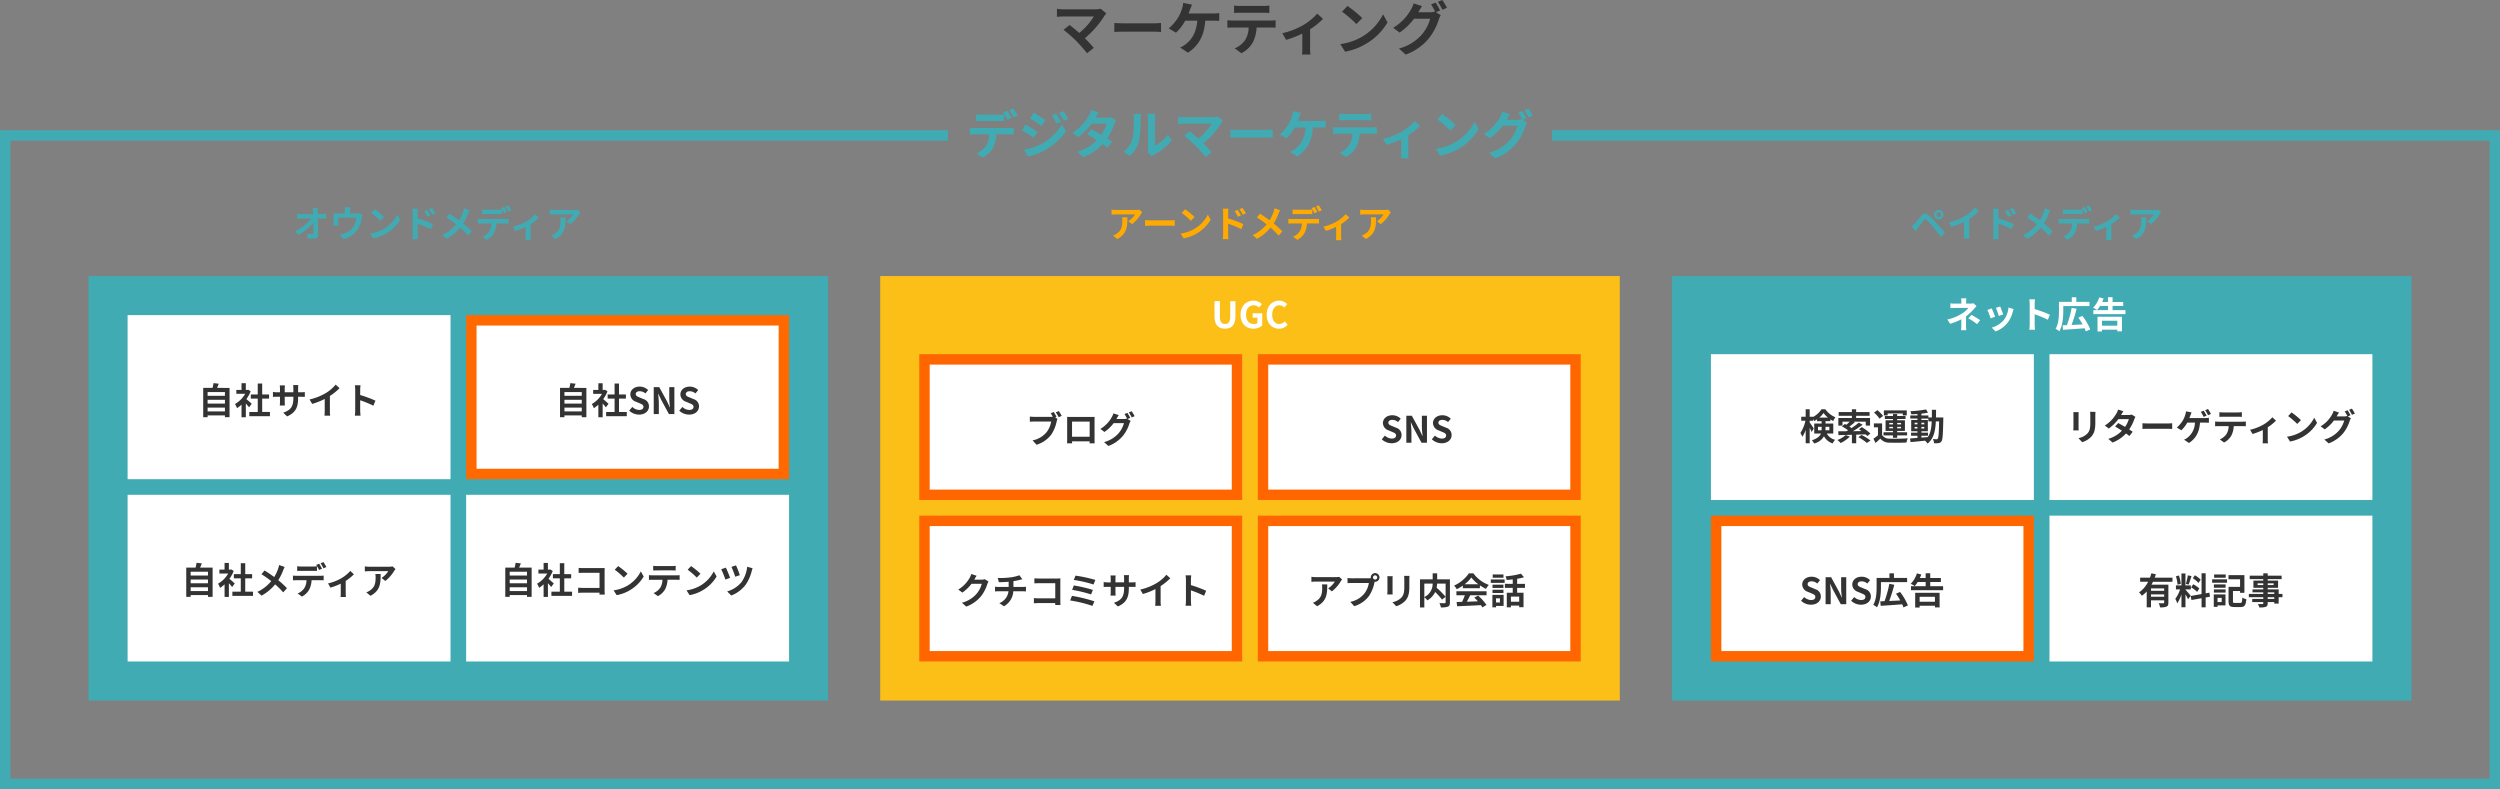 <svg xmlns="http://www.w3.org/2000/svg" width="960" height="303.008" viewBox="0 0 960 303.008">
  <rect x="0" y="0" width="960" height="303.008" fill="#808080" stroke="none"/>
  <g id="img_twitter-marketing_pc" transform="translate(559 1894.008)">
    <path id="パス_18626" data-name="パス 18626" d="M0,0H284V163H0Z" transform="translate(-525 -1788.007)" fill="#40abb3"/>
    <path id="パス_18658" data-name="パス 18658" d="M-57.354-15.664a7.106,7.106,0,0,1-2.046.242H-71.61a21.124,21.124,0,0,1-2.53-.2v3.08c.462-.044,1.65-.154,2.53-.154h11.638A24.417,24.417,0,0,1-65.56-6.358c-1.386-1.21-2.838-2.4-3.718-3.058l-2.332,1.87a46.8,46.8,0,0,1,4.84,4.224,61.128,61.128,0,0,1,4.2,4.752l2.574-2.046C-60.852-1.65-62.15-3.08-63.4-4.334a36.653,36.653,0,0,0,7.5-8.6,5.989,5.989,0,0,1,.748-.924ZM-52.1-6.732c.814-.066,2.288-.11,3.542-.11H-36.74c.924,0,2.046.088,2.574.11v-3.454c-.572.044-1.562.132-2.574.132H-48.554c-1.144,0-2.75-.066-3.542-.132Zm28.512-7.106c.242-.572.44-1.144.616-1.606s.462-1.232.7-1.782l-3.388-.682a8.642,8.642,0,0,1-.462,2.266A13.826,13.826,0,0,1-27.39-12.65,16.847,16.847,0,0,1-31.2-8.118l2.772,1.672a18.039,18.039,0,0,0,3.542-4.62h4.642c-.352,4.6-2.178,7.3-4.488,9.064A8.192,8.192,0,0,1-26.818-.77l2.97,1.98c3.982-2.508,6.27-6.424,6.666-12.276h3.08a22.741,22.741,0,0,1,2.288.088v-3.014a14.426,14.426,0,0,1-2.288.154ZM5.06-14.124c.77,0,1.606.044,2.376.088v-2.838a17.236,17.236,0,0,1-2.376.154H-3.784a16.392,16.392,0,0,1-2.332-.154v2.838c.66-.044,1.584-.088,2.354-.088ZM-6.578-11.11c-.682,0-1.452-.066-2.112-.132V-8.36c.616-.044,1.474-.088,2.112-.088h6.05A9.454,9.454,0,0,1-1.892-3.586,9.139,9.139,0,0,1-5.874-.44L-3.3,1.43A10.556,10.556,0,0,0,1.122-2.794,13.957,13.957,0,0,0,2.53-8.448h5.3c.616,0,1.452.022,2,.066v-2.86a16.928,16.928,0,0,1-2,.132Zm32.406-2.684a21.9,21.9,0,0,1-5.654,4.576,29.381,29.381,0,0,1-7.766,2.97L13.882-3.7a41.212,41.212,0,0,0,6.2-2.4V-.44a23,23,0,0,1-.11,2.376h3.256A12.249,12.249,0,0,1,23.078-.44V-7.766a27.452,27.452,0,0,0,4.95-3.982ZM37.422-16.72l-2.068,2.2a45.743,45.743,0,0,1,5.5,4.752l2.244-2.31A46.2,46.2,0,0,0,37.422-16.72ZM34.672-2.068,36.52.836a23.825,23.825,0,0,0,8.162-3.1,23.394,23.394,0,0,0,8.14-8.14l-1.716-3.1A20.861,20.861,0,0,1,43.1-4.95,22.675,22.675,0,0,1,34.672-2.068ZM73-15a32.211,32.211,0,0,0-1.738-3.014l-1.738.7a25.512,25.512,0,0,1,1.606,2.838l-.154-.088a6.93,6.93,0,0,1-1.914.264H64.636l.066-.11c.264-.484.836-1.474,1.364-2.244L62.832-17.71a9.619,9.619,0,0,1-.99,2.31,18.823,18.823,0,0,1-6.864,7.062L57.442-6.49a24.153,24.153,0,0,0,5.544-5.324h6.2A15.563,15.563,0,0,1,66.066-5.83,17.6,17.6,0,0,1,57.2-.374l2.6,2.332a20.49,20.49,0,0,0,8.866-6.226,22.2,22.2,0,0,0,3.85-7.348,9.322,9.322,0,0,1,.726-1.562l-1.87-1.144Zm-.88-3.3a20.937,20.937,0,0,1,1.76,3.036l1.76-.748a31.411,31.411,0,0,0-1.782-2.992Z" transform="translate(-79 -1875)" fill="#333"/>
    <path id="パス_11318" data-name="パス 11318" d="M0,1H284V164H0Z" transform="translate(-221 -1789.007)" fill="#fcbf18"/>
    <path id="パス_18627" data-name="パス 18627" d="M0,0H284V163.01H0Z" transform="translate(83 -1788.007)" fill="#40abb3"/>
    <g id="パス_18640" data-name="パス 18640" transform="translate(-206 -1758)" fill="#fff">
      <path d="M 122 54 L 2 54 L 2 2 L 122 2 L 122 54 Z" stroke="none"/>
      <path d="M 4 4 L 4 52 L 120 52 L 120 4 L 4 4 M 0 0 L 124 0 L 124 56 L 0 56 L 0 0 Z" stroke="none" fill="#f60"/>
    </g>
    <g id="パス_18628" data-name="パス 18628" transform="translate(-206 -1696)" fill="#fff">
      <path d="M 122 54 L 2 54 L 2 2 L 122 2 L 122 54 Z" stroke="none"/>
      <path d="M 4 4 L 4 52 L 120 52 L 120 4 L 4 4 M 0 0 L 124 0 L 124 56 L 0 56 L 0 0 Z" stroke="none" fill="#f60"/>
    </g>
    <g id="パス_18641" data-name="パス 18641" transform="translate(-76 -1758)" fill="#fff">
      <path d="M 122 54 L 2 54 L 2 2 L 122 2 L 122 54 Z" stroke="none"/>
      <path d="M 4 4 L 4 52 L 120 52 L 120 4 L 4 4 M 0 0 L 124 0 L 124 56 L 0 56 L 0 0 Z" stroke="none" fill="#f60"/>
    </g>
    <g id="パス_18629" data-name="パス 18629" transform="translate(-76 -1696)" fill="#fff">
      <path d="M 122 54 L 2 54 L 2 2 L 122 2 L 122 54 Z" stroke="none"/>
      <path d="M 4 4 L 4 52 L 120 52 L 120 4 L 4 4 M 0 0 L 124 0 L 124 56 L 0 56 L 0 0 Z" stroke="none" fill="#f60"/>
    </g>
    <path id="パス_18654" data-name="パス 18654" d="M-49.112-7.588a7.761,7.761,0,0,1,.1,1.26c0,2.3-.336,3.78-2.114,5.012a5.532,5.532,0,0,1-1.47.77l1.624,1.33c3.822-2.044,3.892-4.9,3.892-8.372Zm6.622-2.926a6.975,6.975,0,0,1-1.414.126H-51.45a11.1,11.1,0,0,1-1.708-.14v1.946c.658-.056,1.12-.1,1.708-.1h7.294a8.326,8.326,0,0,1-2.576,2.6l1.442,1.162A14.088,14.088,0,0,0-41.916-8.75a7.048,7.048,0,0,1,.546-.728Zm2.2,6.23c.518-.042,1.456-.07,2.254-.07h7.518c.588,0,1.3.056,1.638.07v-2.2c-.364.028-.994.084-1.638.084h-7.518c-.728,0-1.75-.042-2.254-.084Zm15.386-6.356-1.316,1.4a29.109,29.109,0,0,1,3.5,3.024l1.428-1.47A29.4,29.4,0,0,0-24.906-10.64Zm-1.75,9.324L-25.48.532a15.162,15.162,0,0,0,5.194-1.974,14.887,14.887,0,0,0,5.18-5.18L-16.2-8.6a13.275,13.275,0,0,1-5.1,5.446A14.43,14.43,0,0,1-26.656-1.316Zm25.074-7.8A18.541,18.541,0,0,0-2.9-11.186l-1.162.546a13.108,13.108,0,0,1,1.3,2.1ZM-3.458-8.3c-.322-.63-.882-1.526-1.274-2.114l-1.176.5A11.407,11.407,0,0,1-4.676-7.756ZM-8.4-9.184a15.225,15.225,0,0,1,.126-1.694h-2.184a9.879,9.879,0,0,1,.14,1.694v8.05a15.16,15.16,0,0,1-.14,1.946h2.2C-8.33.238-8.4-.742-8.4-1.134V-5.1A37.505,37.505,0,0,1-3.332-3.01l.784-1.946A48.705,48.705,0,0,0-8.4-7.14ZM9.408-11.032a10.243,10.243,0,0,1-.336,1.288,15.261,15.261,0,0,1-1.54,3.318c-1.134-.84-2.576-1.82-3.7-2.52L2.632-7.5A36.305,36.305,0,0,1,6.384-4.858a15.276,15.276,0,0,1-5.32,4.13L2.674.714A17.5,17.5,0,0,0,7.882-3.612a27.936,27.936,0,0,1,3.094,3.08l1.442-1.61a36.242,36.242,0,0,0-3.332-3.08,19.966,19.966,0,0,0,1.89-3.808,11.07,11.07,0,0,1,.574-1.246Zm18.144.77a18.625,18.625,0,0,0-1.12-1.9l-1.106.462a16.517,16.517,0,0,1,1.12,1.932Zm-1.666.644c-.266-.518-.756-1.4-1.106-1.918l-1.12.462a19.242,19.242,0,0,1,1.106,1.946Zm-3.458.812c.49,0,1.036.014,1.512.042V-10.57a10.989,10.989,0,0,1-1.512.112H17.85a10.475,10.475,0,0,1-1.5-.112v1.806c.42-.028,1.022-.042,1.5-.042ZM16.072-6.9a10.659,10.659,0,0,1-1.344-.084v1.834c.392-.028.938-.056,1.344-.056h3.85a6.016,6.016,0,0,1-.868,3.094,5.717,5.717,0,0,1-2.534,2l1.638,1.19A6.718,6.718,0,0,0,20.972-1.61a8.882,8.882,0,0,0,.9-3.6h3.374c.392,0,.924.014,1.274.042v-1.82a10.588,10.588,0,0,1-1.274.084ZM36.736-8.778a13.936,13.936,0,0,1-3.6,2.912A18.7,18.7,0,0,1,28.2-3.976l.938,1.624a26.226,26.226,0,0,0,3.948-1.526v3.6a14.634,14.634,0,0,1-.07,1.512h2.072a7.8,7.8,0,0,1-.1-1.512V-4.942a17.47,17.47,0,0,0,3.15-2.534Zm9.632,1.19a7.761,7.761,0,0,1,.1,1.26c0,2.3-.336,3.78-2.114,5.012a5.532,5.532,0,0,1-1.47.77L44.506.784C48.328-1.26,48.4-4.116,48.4-7.588Zm6.622-2.926a6.975,6.975,0,0,1-1.414.126H44.03a11.1,11.1,0,0,1-1.708-.14v1.946c.658-.056,1.12-.1,1.708-.1h7.294a8.326,8.326,0,0,1-2.576,2.6L50.19-4.914A14.088,14.088,0,0,0,53.564-8.75a7.048,7.048,0,0,1,.546-.728Z" transform="translate(-79 -1803)" fill="#fa0"/>
    <path id="パス_18652" data-name="パス 18652" d="M-9.6.2c2.534,0,4-1.414,4-4.858v-5.7H-7.588v5.88C-7.588-2.324-8.372-1.6-9.6-1.6s-1.96-.728-1.96-2.884v-5.88h-2.072v5.7C-13.636-1.218-12.124.2-9.6.2ZM1.344.2A4.879,4.879,0,0,0,4.7-1.05V-5.726H1.022v1.694H2.856v2.044a2.089,2.089,0,0,1-1.3.392c-2.03,0-3.066-1.358-3.066-3.612,0-2.226,1.2-3.57,2.926-3.57a2.72,2.72,0,0,1,2.03.868L4.55-9.226a4.359,4.359,0,0,0-3.206-1.33c-2.758,0-4.97,2-4.97,5.418C-3.626-1.68-1.484.2,1.344.2Zm9.814,0a4.193,4.193,0,0,0,3.3-1.526L13.37-2.618A2.881,2.881,0,0,1,11.228-1.6c-1.638,0-2.7-1.358-2.7-3.612,0-2.226,1.176-3.57,2.744-3.57a2.672,2.672,0,0,1,1.9.868l1.092-1.316a4.226,4.226,0,0,0-3.038-1.33c-2.618,0-4.816,2-4.816,5.418C6.412-1.68,8.54.2,11.158.2Z" transform="translate(-79 -1768)" fill="#fff"/>
    <path id="パス_18644" data-name="パス 18644" d="M-9.3-9.954A18.464,18.464,0,0,0-10.374-11.8l-1.148.476c.266.406.546.9.784,1.358a5.874,5.874,0,0,1-.658.028h-6.482a15.588,15.588,0,0,1-1.666-.112v1.974c.364-.028,1.022-.056,1.666-.056h6.524a8.99,8.99,0,0,1-1.652,3.948A9.2,9.2,0,0,1-18.494-.9L-16.968.77A11.08,11.08,0,0,0-11.34-3.094a14.133,14.133,0,0,0,2.1-5.1,7.071,7.071,0,0,1,.308-.966l-.882-.574Zm-.28-1.722A16.6,16.6,0,0,1-8.456-9.8l1.162-.5c-.266-.49-.77-1.344-1.12-1.848ZM3.43-8.12v5.81H-3.332V-8.12Zm1.876-.448c0-.42,0-.938.028-1.358C4.83-9.9,4.3-9.9,3.948-9.9h-7.7c-.378,0-.91-.014-1.484-.028.028.392.028.966.028,1.358v6.846c0,.672-.028,1.89-.042,1.96h1.932l-.014-.77H3.416L3.4.238H5.334c0-.056-.028-1.4-.028-1.946Zm13.706-.98a20.5,20.5,0,0,0-1.106-1.918l-1.106.448a16.235,16.235,0,0,1,1.022,1.806l-.1-.056a4.41,4.41,0,0,1-1.218.168H13.692l.042-.07c.168-.308.532-.938.868-1.428l-2.058-.672a6.121,6.121,0,0,1-.63,1.47A11.979,11.979,0,0,1,7.546-5.306L9.114-4.13a15.37,15.37,0,0,0,3.528-3.388H16.59A9.9,9.9,0,0,1,14.6-3.71,11.2,11.2,0,0,1,8.96-.238l1.652,1.484a13.039,13.039,0,0,0,5.642-3.962A14.129,14.129,0,0,0,18.7-7.392a5.932,5.932,0,0,1,.462-.994l-1.19-.728Zm-.56-2.1a13.324,13.324,0,0,1,1.12,1.932l1.12-.476a19.989,19.989,0,0,0-1.134-1.9Z" transform="translate(-144 -1724)" fill="#333"/>
    <path id="パス_18630" data-name="パス 18630" d="M-37.842-9.59a4.489,4.489,0,0,1-1.218.168h-2.814l.042-.07c.168-.308.518-.938.854-1.428l-2.044-.672a6.735,6.735,0,0,1-.63,1.47A12.327,12.327,0,0,1-48.02-5.614l1.568,1.162A15.958,15.958,0,0,0-42.924-7.84h3.934a9.952,9.952,0,0,1-1.988,3.822A11.157,11.157,0,0,1-46.62-.56L-44.968.924a13.19,13.19,0,0,0,5.656-3.948A14.607,14.607,0,0,0-36.876-7.7a5.605,5.605,0,0,1,.462-1.008Zm11,2.968V-8.848a22.6,22.6,0,0,0,2.352-.462c.238-.056.6-.154,1.078-.266l-1.148-1.54a15.174,15.174,0,0,1-3.528.84,33.037,33.037,0,0,1-4.774.224l.434,1.624c.938-.028,2.408-.07,3.752-.182v1.988H-32.62a12.187,12.187,0,0,1-1.288-.084V-4.9c.364-.028.882-.056,1.316-.056h3.85a5.541,5.541,0,0,1-3.514,4.55L-30.478.8a7.013,7.013,0,0,0,3.584-5.754h3.626c.378,0,.854.028,1.232.056V-6.706c-.308.028-.98.084-1.274.084ZM-8.778.308c-.028-.42-.056-1.162-.056-1.652V-8.6c0-.406.028-.966.042-1.288-.238.014-.826.028-1.232.028h-7.042c-.49,0-1.218-.028-1.736-.084v1.946c.392-.028,1.148-.056,1.736-.056h6.286v5.8h-6.454c-.63,0-1.26-.042-1.75-.084v2c.462-.042,1.26-.084,1.806-.084h6.384c0,.266,0,.5-.014.728Zm5.768-11.27L-3.668-9.31A48.029,48.029,0,0,1,3.906-7.56L4.62-9.31A51.126,51.126,0,0,0-3.01-10.962ZM-3.654-7.2-4.3-5.5a48.674,48.674,0,0,1,7.28,1.764l.686-1.75A57.714,57.714,0,0,0-3.654-7.2Zm-.714,4-.7,1.764A49.947,49.947,0,0,1,3.486.658l.77-1.75A56.351,56.351,0,0,0-4.368-3.192Zm21.84-5.18v-1.47a12.038,12.038,0,0,1,.084-1.3H15.568a9.239,9.239,0,0,1,.084,1.3v1.47H12.334V-9.744a8.625,8.625,0,0,1,.084-1.274H10.43a11.372,11.372,0,0,1,.084,1.26v1.386H9.324A9.257,9.257,0,0,1,7.812-8.5v1.9c.308-.028.812-.056,1.512-.056h1.19v1.9a11.322,11.322,0,0,1-.084,1.47h1.96c-.014-.28-.056-.854-.056-1.47v-1.9h3.318v.532c0,3.43-1.19,4.648-3.892,5.586l1.5,1.414c3.374-1.484,4.214-3.6,4.214-7.07V-6.65h1.036c.742,0,1.232.014,1.54.042V-8.47a8.3,8.3,0,0,1-1.54.1ZM29.68-6.944a22.875,22.875,0,0,0,3.71-3.01l-1.5-1.358a14.776,14.776,0,0,1-3.654,3.164,21.508,21.508,0,0,1-6.37,2.534l1.008,1.708a27.372,27.372,0,0,0,4.816-1.9v4.592a15.678,15.678,0,0,1-.1,1.834h2.212a9.625,9.625,0,0,1-.126-1.834ZM47.166-5.152a45.725,45.725,0,0,0-5.852-2.17V-9.38a15.225,15.225,0,0,1,.126-1.694H39.256A9.764,9.764,0,0,1,39.4-9.38v8.036A14.981,14.981,0,0,1,39.256.6H41.44c-.056-.56-.126-1.54-.126-1.946V-5.306A40.437,40.437,0,0,1,46.368-3.22Z" transform="translate(-143 -1662)" fill="#333"/>
    <path id="パス_18645" data-name="パス 18645" d="M-9.611.2C-7.217.2-5.8-1.246-5.8-2.94A2.862,2.862,0,0,0-7.889-5.754l-1.358-.574c-.882-.35-1.624-.616-1.624-1.358,0-.686.588-1.092,1.5-1.092a3.3,3.3,0,0,1,2.2.854l1.05-1.3a4.6,4.6,0,0,0-3.248-1.33c-2.1,0-3.584,1.3-3.584,3a3,3,0,0,0,2.1,2.786l1.386.588c.924.392,1.554.63,1.554,1.4,0,.728-.574,1.19-1.652,1.19A4.076,4.076,0,0,1-12.2-2.744l-1.19,1.428A5.521,5.521,0,0,0-9.611.2ZM-3.969,0h1.96V-4.158c0-1.19-.154-2.492-.252-3.612h.07l1.05,2.226L1.855,0h2.1V-10.36H2v4.13c0,1.176.154,2.548.266,3.626h-.07L1.155-4.844l-3.01-5.516H-3.969ZM9.611.2c2.394,0,3.808-1.442,3.808-3.136a2.862,2.862,0,0,0-2.086-2.814L9.975-6.328c-.882-.35-1.624-.616-1.624-1.358,0-.686.588-1.092,1.5-1.092a3.3,3.3,0,0,1,2.2.854l1.05-1.3a4.6,4.6,0,0,0-3.248-1.33c-2.1,0-3.584,1.3-3.584,3a3,3,0,0,0,2.1,2.786l1.386.588c.924.392,1.554.63,1.554,1.4,0,.728-.574,1.19-1.652,1.19A4.076,4.076,0,0,1,7.021-2.744L5.831-1.316A5.521,5.521,0,0,0,9.611.2Z" transform="translate(-15 -1724)" fill="#333"/>
    <path id="パス_18631" data-name="パス 18631" d="M-36.372-7.588a7.761,7.761,0,0,1,.1,1.26c0,2.3-.336,3.78-2.114,5.012a5.532,5.532,0,0,1-1.47.77l1.624,1.33c3.822-2.044,3.892-4.9,3.892-8.372Zm6.622-2.926a6.975,6.975,0,0,1-1.414.126H-38.71a11.1,11.1,0,0,1-1.708-.14v1.946c.658-.056,1.12-.1,1.708-.1h7.294a8.326,8.326,0,0,1-2.576,2.6l1.442,1.162A14.088,14.088,0,0,0-29.176-8.75a7.049,7.049,0,0,1,.546-.728Zm13.8,1.05a.81.81,0,0,1-.812-.8.813.813,0,0,1,.812-.812.81.81,0,0,1,.8.812A.807.807,0,0,1-15.946-9.464Zm-8.932-.476a15.588,15.588,0,0,1-1.666-.112v1.974c.364-.028,1.022-.056,1.666-.056h6.524a8.99,8.99,0,0,1-1.652,3.948A9.2,9.2,0,0,1-25.494-.9L-23.968.77A11.08,11.08,0,0,0-18.34-3.094a14.133,14.133,0,0,0,2.1-5.1l.112-.42a.8.8,0,0,0,.182.014,1.679,1.679,0,0,0,1.666-1.666,1.682,1.682,0,0,0-1.666-1.68,1.685,1.685,0,0,0-1.68,1.68A1.551,1.551,0,0,0-17.6-10a6.2,6.2,0,0,1-.8.056Zm13.608-.8a9.522,9.522,0,0,1,.056,1.064v4.718c0,.42-.056.966-.07,1.232h2.072c-.028-.322-.042-.868-.042-1.218V-9.674c0-.448.014-.756.042-1.064Zm6.44-.126a9.876,9.876,0,0,1,.084,1.4V-6.8c0,2.184-.182,3.234-1.134,4.284A6.552,6.552,0,0,1-9.31-.756L-7.84.784a8.133,8.133,0,0,0,3.4-2.03C-3.4-2.394-2.814-3.682-2.814-6.692V-9.464c0-.56.028-1.008.056-1.4ZM2.94-7.91H6.132A5.546,5.546,0,0,1,2.94-2.744Zm9.828-1.624h-4.9v-2.324H6.146v2.324H1.274V1.246H2.94V-2.7A6.774,6.774,0,0,1,4.1-1.47a7.267,7.267,0,0,0,3.01-3.22A29.28,29.28,0,0,1,9.744-1.764l1.372-1.078A34.979,34.979,0,0,0,7.658-6.328a10.61,10.61,0,0,0,.2-1.582h3.262V-.728c0,.252-.084.322-.35.336s-1.2.014-2.03-.028a5.46,5.46,0,0,1,.546,1.652A7.226,7.226,0,0,0,12,.938c.588-.266.77-.728.77-1.624Zm5.656,1.876a12.723,12.723,0,0,0,2.562-2.59,13.625,13.625,0,0,0,2.688,2.59Zm-.686,1.526h6.538V-7.238A16.918,16.918,0,0,0,26.628-5.88a8.629,8.629,0,0,1,1.078-1.526,12.806,12.806,0,0,1-5.922-4.438H20.048a13.809,13.809,0,0,1-5.656,4.69,6.5,6.5,0,0,1,.98,1.4,16.165,16.165,0,0,0,2.366-1.4ZM15.26-3.43h3.248A26.885,26.885,0,0,1,17.444-.9l-2.114.07L15.554.8c2.38-.112,5.838-.252,9.128-.434a7.422,7.422,0,0,1,.56.868L26.8.294A18.829,18.829,0,0,0,23.59-3.3l-1.47.77a16.687,16.687,0,0,1,1.372,1.428c-1.428.056-2.87.112-4.214.154.42-.784.882-1.652,1.288-2.478h6.272V-4.97H15.26Zm18.074-7.994H29.2v1.26h4.13Zm-1.358,9.17v1.6h-1.5v-1.6ZM33.39-3.57H29.078V1.2h1.4V.658H33.39Zm-4.27-.714h4.2v-1.26h-4.2Zm4.2-3.206h-4.2v1.246h4.2Zm-4.858-.686h5.32V-9.492h-5.32ZM39.368-.952H36.19v-1.96h3.178Zm2.226-5.306V-7.812h-3.01V-9.758a21.289,21.289,0,0,0,2.646-.574l-1.176-1.386A30.6,30.6,0,0,1,34.118-10.7a5.448,5.448,0,0,1,.448,1.4c.742-.056,1.54-.126,2.324-.224v1.708H33.88v1.554h3.01V-4.41H34.608V1.218H36.19V.546h3.178v.616h1.666V-4.41h-2.45V-6.258Z" transform="translate(-15 -1662)" fill="#333"/>
    <path id="パス_18655" data-name="パス 18655" d="M-46-8.792-46.018-9.8a11.975,11.975,0,0,1,.084-1.414h-1.988c.07.49.112,1.008.14,1.414q.021.462.042,1.008h-4.634a13.4,13.4,0,0,1-1.554-.1v1.862c.49-.028,1.092-.056,1.6-.056h3.822a16.859,16.859,0,0,1-6.16,4.858L-53.382-.77A19.252,19.252,0,0,0-47.67-5.5c.028,1.442.028,2.842.028,3.78,0,.406-.14.588-.49.588A11.891,11.891,0,0,1-49.994-1.3l.154,1.82c.8.056,1.582.084,2.436.084,1.064,0,1.582-.518,1.568-1.414-.028-1.89-.084-4.228-.126-6.272h1.806c.378,0,.91.028,1.358.042V-8.9a10.823,10.823,0,0,1-1.456.112Zm16-.434a3.406,3.406,0,0,1-1.162.154H-33.6V-10.15a10.175,10.175,0,0,1,.1-1.288h-2.156a6.917,6.917,0,0,1,.112,1.288v1.078h-3a11.756,11.756,0,0,1-1.428-.07,8.939,8.939,0,0,1,.07,1.2v2.422a10.619,10.619,0,0,1-.07,1.176h1.932c-.028-.28-.042-.714-.042-1.036V-7.42h6.944a8.312,8.312,0,0,1-1.246,3.6A6.853,6.853,0,0,1-35.56-1.428a11.4,11.4,0,0,1-1.974.546L-36.078.8a8.9,8.9,0,0,0,5.712-4.2,13.038,13.038,0,0,0,1.3-3.962,9.348,9.348,0,0,1,.28-1.12Zm5.866-1.414-1.316,1.4a29.109,29.109,0,0,1,3.5,3.024l1.428-1.47A29.4,29.4,0,0,0-24.136-10.64Zm-1.75,9.324L-24.71.532a15.162,15.162,0,0,0,5.194-1.974,14.887,14.887,0,0,0,5.18-5.18L-15.428-8.6a13.275,13.275,0,0,1-5.1,5.446A14.43,14.43,0,0,1-25.886-1.316Zm25.074-7.8a18.541,18.541,0,0,0-1.316-2.072l-1.162.546a13.108,13.108,0,0,1,1.3,2.1ZM-2.688-8.3c-.322-.63-.882-1.526-1.274-2.114l-1.176.5A11.407,11.407,0,0,1-3.906-7.756ZM-7.63-9.184A15.225,15.225,0,0,1-7.5-10.878H-9.688a9.879,9.879,0,0,1,.14,1.694v8.05A15.16,15.16,0,0,1-9.688.812h2.2c-.07-.574-.14-1.554-.14-1.946V-5.1A37.505,37.505,0,0,1-2.562-3.01l.784-1.946A48.705,48.705,0,0,0-7.63-7.14Zm17.808-1.848a10.243,10.243,0,0,1-.336,1.288A15.261,15.261,0,0,1,8.3-6.426c-1.134-.84-2.576-1.82-3.7-2.52L3.4-7.5A36.305,36.305,0,0,1,7.154-4.858a15.276,15.276,0,0,1-5.32,4.13L3.444.714A17.5,17.5,0,0,0,8.652-3.612a27.936,27.936,0,0,1,3.094,3.08l1.442-1.61a36.242,36.242,0,0,0-3.332-3.08,19.966,19.966,0,0,0,1.89-3.808,11.07,11.07,0,0,1,.574-1.246Zm18.144.77a18.625,18.625,0,0,0-1.12-1.9L26.1-11.7a16.517,16.517,0,0,1,1.12,1.932Zm-1.666.644c-.266-.518-.756-1.4-1.106-1.918l-1.12.462a19.242,19.242,0,0,1,1.106,1.946ZM23.2-8.806c.49,0,1.036.014,1.512.042V-10.57a10.989,10.989,0,0,1-1.512.112H18.62a10.475,10.475,0,0,1-1.5-.112v1.806c.42-.028,1.022-.042,1.5-.042ZM16.842-6.9A10.659,10.659,0,0,1,15.5-6.986v1.834c.392-.028.938-.056,1.344-.056h3.85a6.016,6.016,0,0,1-.868,3.094,5.717,5.717,0,0,1-2.534,2l1.638,1.19A6.718,6.718,0,0,0,21.742-1.61a8.882,8.882,0,0,0,.9-3.6h3.374c.392,0,.924.014,1.274.042v-1.82a10.588,10.588,0,0,1-1.274.084ZM37.506-8.778a13.936,13.936,0,0,1-3.6,2.912,18.7,18.7,0,0,1-4.942,1.89L29.9-2.352a26.226,26.226,0,0,0,3.948-1.526v3.6a14.634,14.634,0,0,1-.07,1.512h2.072a7.8,7.8,0,0,1-.1-1.512V-4.942a17.47,17.47,0,0,0,3.15-2.534Zm9.632,1.19a7.761,7.761,0,0,1,.1,1.26c0,2.3-.336,3.78-2.114,5.012a5.532,5.532,0,0,1-1.47.77L45.276.784c3.822-2.044,3.892-4.9,3.892-8.372Zm6.622-2.926a6.975,6.975,0,0,1-1.414.126H44.8a11.1,11.1,0,0,1-1.708-.14v1.946c.658-.056,1.12-.1,1.708-.1h7.294a8.326,8.326,0,0,1-2.576,2.6L50.96-4.914A14.088,14.088,0,0,0,54.334-8.75a7.048,7.048,0,0,1,.546-.728Z" transform="translate(-391 -1803)" fill="#40abb3"/>
    <path id="パス_18656" data-name="パス 18656" d="M-38.388-8.568a.89.89,0,0,1,.882-.9.9.9,0,0,1,.9.9.89.89,0,0,1-.9.882A.878.878,0,0,1-38.388-8.568Zm-.924,0a1.793,1.793,0,0,0,1.806,1.806,1.8,1.8,0,0,0,1.82-1.806,1.816,1.816,0,0,0-1.82-1.82A1.8,1.8,0,0,0-39.312-8.568Zm-8.694,4.592,1.652,1.694c.238-.364.574-.868.9-1.3.574-.77,1.582-2.156,2.128-2.856.406-.5.644-.5,1.134-.084A30.579,30.579,0,0,1-39.62-3.752c.826.966,2.1,2.52,3,3.668l1.5-1.624c-1.008-1.162-2.506-2.758-3.444-3.78A36.437,36.437,0,0,0-41.426-8.33c-1.148-.966-1.9-.868-2.744.126-.952,1.148-2.044,2.52-2.688,3.164C-47.278-4.62-47.586-4.326-48.006-3.976ZM-25.83-6.944a22.875,22.875,0,0,0,3.71-3.01l-1.5-1.358a14.776,14.776,0,0,1-3.654,3.164,21.508,21.508,0,0,1-6.37,2.534l1.008,1.708a27.372,27.372,0,0,0,4.816-1.9v4.592a15.678,15.678,0,0,1-.1,1.834H-25.7a9.625,9.625,0,0,1-.126-1.834Zm18.018-2.17a18.541,18.541,0,0,0-1.316-2.072l-1.162.546a13.108,13.108,0,0,1,1.3,2.1ZM-9.688-8.3c-.322-.63-.882-1.526-1.274-2.114l-1.176.5a11.407,11.407,0,0,1,1.232,2.156Zm-4.942-.882a15.225,15.225,0,0,1,.126-1.694h-2.184a9.879,9.879,0,0,1,.14,1.694v8.05a15.16,15.16,0,0,1-.14,1.946h2.2c-.07-.574-.14-1.554-.14-1.946V-5.1A37.505,37.505,0,0,1-9.562-3.01l.784-1.946A48.705,48.705,0,0,0-14.63-7.14ZM3.178-11.032a10.243,10.243,0,0,1-.336,1.288A15.261,15.261,0,0,1,1.3-6.426c-1.134-.84-2.576-1.82-3.7-2.52L-3.6-7.5A36.305,36.305,0,0,1,.154-4.858a15.276,15.276,0,0,1-5.32,4.13L-3.556.714A17.5,17.5,0,0,0,1.652-3.612,27.936,27.936,0,0,1,4.746-.532l1.442-1.61a36.242,36.242,0,0,0-3.332-3.08A19.966,19.966,0,0,0,4.746-9.03a11.07,11.07,0,0,1,.574-1.246Zm18.144.77a18.625,18.625,0,0,0-1.12-1.9L19.1-11.7a16.517,16.517,0,0,1,1.12,1.932Zm-1.666.644c-.266-.518-.756-1.4-1.106-1.918l-1.12.462a19.242,19.242,0,0,1,1.106,1.946ZM16.2-8.806c.49,0,1.036.014,1.512.042V-10.57a10.989,10.989,0,0,1-1.512.112H11.62a10.475,10.475,0,0,1-1.5-.112v1.806c.42-.028,1.022-.042,1.5-.042ZM9.842-6.9A10.659,10.659,0,0,1,8.5-6.986v1.834c.392-.028.938-.056,1.344-.056h3.85a6.016,6.016,0,0,1-.868,3.094,5.717,5.717,0,0,1-2.534,2l1.638,1.19A6.718,6.718,0,0,0,14.742-1.61a8.882,8.882,0,0,0,.9-3.6h3.374c.392,0,.924.014,1.274.042v-1.82a10.588,10.588,0,0,1-1.274.084ZM30.506-8.778a13.936,13.936,0,0,1-3.6,2.912,18.7,18.7,0,0,1-4.942,1.89L22.9-2.352a26.226,26.226,0,0,0,3.948-1.526v3.6a14.634,14.634,0,0,1-.07,1.512h2.072a7.8,7.8,0,0,1-.1-1.512V-4.942a17.47,17.47,0,0,0,3.15-2.534Zm9.632,1.19a7.761,7.761,0,0,1,.1,1.26c0,2.3-.336,3.78-2.114,5.012a5.532,5.532,0,0,1-1.47.77L38.276.784c3.822-2.044,3.892-4.9,3.892-8.372Zm6.622-2.926a6.975,6.975,0,0,1-1.414.126H37.8a11.1,11.1,0,0,1-1.708-.14v1.946c.658-.056,1.12-.1,1.708-.1h7.294a8.326,8.326,0,0,1-2.576,2.6L43.96-4.914A14.088,14.088,0,0,0,47.334-8.75a7.048,7.048,0,0,1,.546-.728Z" transform="translate(223 -1803)" fill="#40abb3"/>
    <path id="パス_18653" data-name="パス 18653" d="M-24.164-9.562a4.2,4.2,0,0,1-1.162.14h-1.68v-.728a11.474,11.474,0,0,1,.084-1.288h-2a9.044,9.044,0,0,1,.084,1.288v.728h-2.422a13.171,13.171,0,0,1-1.792-.1v1.834c.434-.042,1.316-.07,1.82-.07h5.068a9,9,0,0,1-2.352,2.1A17.253,17.253,0,0,1-34.23-3.318l1.078,1.652a24.581,24.581,0,0,0,4.3-1.722V-.994A16.127,16.127,0,0,1-28.966.8h2.016c-.042-.434-.1-1.232-.1-1.792,0-.882.014-2.408.014-3.528a21.127,21.127,0,0,0,2.94-2.744c.294-.336.728-.812,1.078-1.162Zm-1.988,5.81a22.019,22.019,0,0,1,3.346,2.226l1.176-1.54A31.559,31.559,0,0,0-24.99-5.1ZM-13.93-8.33l-1.666.546a23.319,23.319,0,0,1,1.134,3.108l1.68-.588C-12.978-5.908-13.664-7.728-13.93-8.33Zm3.192.392a9.435,9.435,0,0,1-1.778,4.8A9.42,9.42,0,0,1-17.164-.21l1.47,1.5A10.933,10.933,0,0,0-11-2.184a11.289,11.289,0,0,0,1.9-4.1c.084-.28.168-.574.336-1.022Zm-6.44.35-1.68.6a28.278,28.278,0,0,1,1.274,3.234l1.708-.644C-16.156-5.18-16.828-6.874-17.178-7.588ZM5.166-5.152A45.725,45.725,0,0,0-.686-7.322V-9.38A15.225,15.225,0,0,1-.56-11.074H-2.744A9.764,9.764,0,0,1-2.6-9.38v8.036A14.981,14.981,0,0,1-2.744.6H-.56C-.616.042-.686-.938-.686-1.344V-5.306A40.437,40.437,0,0,1,4.368-3.22ZM10.3-8.484H20.356v-1.6H15.3v-1.764H13.566v1.764H8.638v3.528c0,1.974-.1,4.844-1.3,6.818a6.4,6.4,0,0,1,1.428.924C10.08-.924,10.3-4.34,10.3-6.552ZM20.664.476A22.2,22.2,0,0,0,17.64-4.7l-1.554.672a26.317,26.317,0,0,1,1.638,2.59c-1.442.084-2.912.154-4.242.21a62.874,62.874,0,0,0,1.946-6.216l-1.9-.378A42.858,42.858,0,0,1,11.69-1.148c-.6.014-1.148.042-1.638.056L10.206.63C12.376.5,15.512.28,18.466.042a8.526,8.526,0,0,1,.476,1.2ZM31.038-2.842v1.89h-5.88v-1.89ZM23.45,1.274h1.708V.588h5.88v.644H32.83V-4.382H23.45Zm5.782-8.19v-1.61H33.32v-1.526H29.232v-1.82H27.468v1.82H25.242a12.5,12.5,0,0,0,.546-1.358l-1.666-.42a10.013,10.013,0,0,1-2.38,4,9.63,9.63,0,0,1,1.526.882,9.83,9.83,0,0,0,1.148-1.582h3.052v1.61H21.84v1.54H34.174v-1.54Z" transform="translate(223 -1768)" fill="#fff"/>
    <path id="パス_18642" data-name="パス 18642" d="M0,0H124V56H0Z" transform="translate(228 -1758)" fill="#fff"/>
    <path id="パス_18643" data-name="パス 18643" d="M0,0H124V56H0Z" transform="translate(98 -1758)" fill="#fff"/>
    <path id="パス_18632" data-name="パス 18632" d="M0,0H124V56H0Z" transform="translate(228 -1696)" fill="#fff"/>
    <g id="パス_18633" data-name="パス 18633" transform="translate(98 -1696)" fill="#fff">
      <path d="M 122 54 L 2 54 L 2 2 L 122 2 L 122 54 Z" stroke="none"/>
      <path d="M 4 4 L 4 52 L 120 52 L 120 4 L 4 4 M 0 0 L 124 0 L 124 56 L 0 56 L 0 0 Z" stroke="none" fill="#f60"/>
    </g>
    <path id="パス_18646" data-name="パス 18646" d="M-20.888-3.794V-5.11H-19.5v.84c0,.154,0,.322-.014.476ZM-16.52-5.11v1.316h-1.5c.014-.14.014-.294.014-.434V-5.11Zm-3.864-3.542a8.946,8.946,0,0,0,1.624-1.764,9.477,9.477,0,0,0,1.694,1.764Zm5.362,6.132V-6.384H-18v-.9h1.848v-.686a11.288,11.288,0,0,0,1.106.644A9.442,9.442,0,0,1-14.2-8.778a8.859,8.859,0,0,1-3.85-3.066h-1.512A8.676,8.676,0,0,1-22.806-8.89v-.1H-24.08v-2.87h-1.54v2.87h-1.708v1.54h1.61a13.827,13.827,0,0,1-1.932,4.7,8.222,8.222,0,0,1,.756,1.484A11.2,11.2,0,0,0-25.62-3.948V1.2h1.54v-5.95c.294.588.574,1.19.728,1.6l.84-1.288c-.21-.35-1.19-1.848-1.568-2.338v-.672h1.274V-8.12a6.257,6.257,0,0,1,.406.812,8.873,8.873,0,0,0,1.148-.686v.714h1.75v.9H-22.33V-2.52h2.562c-.392.994-1.33,1.9-3.472,2.576a6.377,6.377,0,0,1,.882,1.232,5.98,5.98,0,0,0,3.766-2.772,5.924,5.924,0,0,0,3.346,2.758,3.959,3.959,0,0,1,.952-1.386A4.878,4.878,0,0,1-17.5-2.52Zm4.76.574a9.239,9.239,0,0,1-3.192,1.89A12.8,12.8,0,0,1-12.18,1.12a12.982,12.982,0,0,0,3.5-2.464ZM-2.6-2.212c.266.224.49.448.672.63l1.176-.952A22.45,22.45,0,0,0-4.074-5l-1.092.84c.322.21.658.434.994.686l-3.29.042a40.685,40.685,0,0,0,3.71-2.478l-1.484-.8A25.851,25.851,0,0,1-7.98-4.634c-.252-.182-.546-.378-.854-.574a26.762,26.762,0,0,0,2.086-1.68l-.434-.21h4.634v1.512H-.9v-2.9H-6.244v-.854h5.166v-1.428H-6.244v-1.092H-7.882v1.092H-12.95v1.428h5.068v.854h-5.194v2.9h1.582V-7.1h2.8a15.429,15.429,0,0,1-1.316,1.2c-.2-.112-.406-.21-.588-.308l-1.092.952A16.642,16.642,0,0,1-9.338-3.78c-.21.126-.42.252-.63.364-1.19.014-2.268.014-3.15.014l.084,1.484c1.428-.028,3.22-.07,5.166-.126V1.218h1.652V-2.1ZM-5.4-1.148A21.079,21.079,0,0,1-2.1,1.078L-.728.14A25.129,25.129,0,0,0-4.144-1.988Zm11.256-9.1h5.8v.742h1.54v-1.918H4.4v1.918H5.852Zm.616,5.712v-.546H7.9v.546Zm0-2.058H7.9v.546H6.468Zm4.536,0v.546H9.52v-.546Zm0,2.058H9.52v-.546H11ZM7.9-.882H9.52v-.924h3.808v-1.2H9.52v-.518h2.968v-4.1H9.52v-.49h3.206V-9.268H9.52V-10H7.9v.728H4.788V-8.12H7.9v.49H5.054v4.1H7.9v.518H4.27v1.2H7.9ZM4.1-9.282a12.166,12.166,0,0,0-2.2-2.226L.63-10.556a10.909,10.909,0,0,1,2.1,2.324ZM3.724-6.426H.574V-4.9H2.142v3.052A16.778,16.778,0,0,1,.406-.56L1.19,1.092C1.9.49,2.478-.042,3.038-.588A4.361,4.361,0,0,0,6.664.966c1.708.07,4.676.042,6.412-.042A7.591,7.591,0,0,1,13.594-.7c-1.932.154-5.236.2-6.916.126A3.22,3.22,0,0,1,3.724-1.96ZM18.816-1.68H21.35V-2.856H18.816V-3.4h2.478V-7.728H18.816v-.546H21.5v1.092h1.274c-.1,2.506-.434,4.508-1.526,6.02-.812.07-1.638.14-2.436.2Zm-2.6-2.758v-.63H17.3v.63Zm3.7-.63v.63H18.816v-.63Zm-1.092-.994v-.616h1.092v.616Zm-2.6-.616H17.3v.616H16.212Zm8.19-2.03c.028-.924.028-1.9.028-2.926h-1.6c0,1.036,0,2-.014,2.926H21.5v-.77H18.816v-.686c.91-.1,1.778-.224,2.52-.378l-.728-1.246a43.376,43.376,0,0,1-6.034.686,5.185,5.185,0,0,1,.364,1.176c.756-.014,1.554-.056,2.366-.112v.56H14.546v1.2H17.3v.546H14.9V-3.4H17.3v.546H14.84V-1.68H17.3v.84c-1.078.07-2.058.14-2.842.2l.2,1.4C16.17.63,18.186.42,20.2.21a5.455,5.455,0,0,1,.98,1.106c2.352-1.862,3-4.746,3.178-8.5h1.26C25.536-2.66,25.4-.952,25.1-.574a.509.509,0,0,1-.476.238c-.266,0-.8-.014-1.414-.07a3.9,3.9,0,0,1,.49,1.6,9.391,9.391,0,0,0,1.736-.056,1.562,1.562,0,0,0,1.106-.7c.448-.644.56-2.674.686-8.4,0-.2.014-.742.014-.742Z" transform="translate(160 -1725)" fill="#333"/>
    <path id="パス_18647" data-name="パス 18647" d="M-52.85-10.738a9.522,9.522,0,0,1,.056,1.064v4.718c0,.42-.056.966-.07,1.232h2.072c-.028-.322-.042-.868-.042-1.218V-9.674c0-.448.014-.756.042-1.064Zm6.44-.126a9.876,9.876,0,0,1,.084,1.4V-6.8c0,2.184-.182,3.234-1.134,4.284A6.552,6.552,0,0,1-50.89-.756l1.47,1.54a8.133,8.133,0,0,0,3.4-2.03c1.036-1.148,1.624-2.436,1.624-5.446V-9.464c0-.56.028-1.008.056-1.4Zm15.988,1.05a4.445,4.445,0,0,1-1.218.154h-2.87l.014-.014c.168-.294.532-.938.868-1.428l-2.03-.63a6.194,6.194,0,0,1-.63,1.47,12.815,12.815,0,0,1-4.466,4.648l1.512,1.162a16.475,16.475,0,0,0,3.7-3.612h4.018a10.2,10.2,0,0,1-1.456,2.982c-.938-.56-1.89-1.092-2.632-1.47l-1.19,1.33c.714.406,1.666.98,2.618,1.6A11.839,11.839,0,0,1-39.41-.49L-37.786.924A13.362,13.362,0,0,0-32.62-2.562a16.212,16.212,0,0,1,1.3.994l1.274-1.638c-.35-.252-.826-.574-1.344-.9a16.115,16.115,0,0,0,1.932-3.836,6.586,6.586,0,0,1,.462-.994Zm4.13,5.53c.518-.042,1.456-.07,2.254-.07h7.518c.588,0,1.3.056,1.638.07v-2.2c-.364.028-.994.084-1.638.084h-7.518c-.728,0-1.75-.042-2.254-.084ZM0-10.052a18.624,18.624,0,0,0-1.12-1.9l-1.106.462a16.517,16.517,0,0,1,1.12,1.932Zm-1.666.658a20.5,20.5,0,0,0-1.106-1.918l-1.12.448A19.241,19.241,0,0,1-2.786-8.918Zm-6.608.91c.154-.364.28-.714.392-1.008s.294-.8.448-1.148l-2.156-.42a5.514,5.514,0,0,1-.294,1.428A10,10,0,0,1-10.7-7.714,11.163,11.163,0,0,1-13.118-4.83l1.75,1.05A11.526,11.526,0,0,0-9.1-6.72h2.954A7.459,7.459,0,0,1-9-.952a5.468,5.468,0,0,1-1.33.784l1.89,1.26C-5.908-.5-4.452-3-4.2-6.72h1.96c.322,0,.938.014,1.456.056V-8.582a9.18,9.18,0,0,1-1.456.1Zm18.634-.5c.49,0,1.022.028,1.512.056v-1.806a10.968,10.968,0,0,1-1.512.1H4.732a10.431,10.431,0,0,1-1.484-.1v1.806c.42-.028,1.008-.056,1.5-.056ZM2.954-7.07c-.434,0-.924-.042-1.344-.084V-5.32c.392-.028.938-.056,1.344-.056H6.8a6.016,6.016,0,0,1-.868,3.094A5.816,5.816,0,0,1,3.4-.28L5.04.91A6.718,6.718,0,0,0,7.854-1.778a8.882,8.882,0,0,0,.9-3.6h3.374c.392,0,.924.014,1.274.042v-1.82a10.773,10.773,0,0,1-1.274.084ZM23.576-8.778a13.936,13.936,0,0,1-3.6,2.912,18.7,18.7,0,0,1-4.942,1.89l.938,1.624a26.226,26.226,0,0,0,3.948-1.526v3.6a14.634,14.634,0,0,1-.07,1.512h2.072a7.8,7.8,0,0,1-.1-1.512V-4.942a17.47,17.47,0,0,0,3.15-2.534Zm7.378-1.862-1.316,1.4a29.109,29.109,0,0,1,3.5,3.024l1.428-1.47A29.4,29.4,0,0,0,30.954-10.64ZM29.2-1.316,30.38.532a15.162,15.162,0,0,0,5.194-1.974,14.887,14.887,0,0,0,5.18-5.18L39.662-8.6a13.275,13.275,0,0,1-5.1,5.446A14.43,14.43,0,0,1,29.2-1.316ZM53.592-9.548a20.5,20.5,0,0,0-1.106-1.918l-1.106.448A16.235,16.235,0,0,1,52.4-9.212l-.1-.056a4.41,4.41,0,0,1-1.218.168H48.272l.042-.07c.168-.308.532-.938.868-1.428l-2.058-.672a6.121,6.121,0,0,1-.63,1.47,11.979,11.979,0,0,1-4.368,4.494L43.694-4.13a15.37,15.37,0,0,0,3.528-3.388H51.17A9.9,9.9,0,0,1,49.182-3.71,11.2,11.2,0,0,1,43.54-.238l1.652,1.484a13.039,13.039,0,0,0,5.642-3.962,14.129,14.129,0,0,0,2.45-4.676,5.932,5.932,0,0,1,.462-.994l-1.19-.728Zm-.56-2.1a13.324,13.324,0,0,1,1.12,1.932l1.12-.476a19.989,19.989,0,0,0-1.134-1.9Z" transform="translate(290 -1725)" fill="#333"/>
    <path id="パス_18634" data-name="パス 18634" d="M-17.962-5.152h-5.054v-.9h5.054Zm-5.054,2.3v-.91h5.054v.91ZM-14.77-8.61v-1.568H-21.6c.168-.434.308-.868.448-1.3l-1.722-.392a13.967,13.967,0,0,1-.546,1.694h-3.766V-8.61h3.066a10.872,10.872,0,0,1-3.486,4.088,9.383,9.383,0,0,1,1.092,1.274,10.261,10.261,0,0,0,1.848-1.638V1.2h1.652V-1.47h5.054v.84c0,.2-.084.266-.322.28s-1.05,0-1.764-.042a6.91,6.91,0,0,1,.5,1.61,6.166,6.166,0,0,0,2.478-.28c.574-.252.728-.7.728-1.526V-7.5H-22.82a11.705,11.705,0,0,0,.56-1.106Zm10.836-.8A10.521,10.521,0,0,0-6.16-11.1l-.8,1.12a11.264,11.264,0,0,1,2.17,1.82ZM-7.6-6.454a11.821,11.821,0,0,1,2.3,1.736l.84-1.33a12.3,12.3,0,0,0-2.352-1.61Zm-1.26-4.634a23.811,23.811,0,0,1-.77,3.276l1.05.294c.35-.812.756-2.142,1.12-3.262Zm-2.716,3.276a14.037,14.037,0,0,0-.714-3.206l-1.162.308a13.875,13.875,0,0,1,.63,3.22Zm3.822,4.606C-8.05-3.6-9.38-5.166-9.786-5.572v-.1h2.072V-7.224H-9.786V-11.8h-1.54v4.578H-13.44V-5.67h1.6a12.961,12.961,0,0,1-1.848,3.626,9.893,9.893,0,0,1,.756,1.722,14.368,14.368,0,0,0,1.61-3.444V1.176h1.54V-3.738a18.7,18.7,0,0,1,1.008,1.82Zm7.406.322L-.6-4.438l-1.428.266v-7.7H-3.6v7.98l-4.158.742L-7.5-1.6-3.6-2.3V1.2H-2.03v-3.78Zm6.02-8.54H1.218v1.26H5.67ZM4.13-2.436v1.61h-1.6v-1.61ZM5.586-3.752H1.092V1.022H2.534V.476H5.586ZM1.134-4.438H5.628V-5.684H1.134Zm0-1.89H5.628V-7.6H1.134Zm-.672-1.9H6.188V-9.548H.462ZM9.226-.476c-.658,0-.77-.1-.77-.686V-5.068h2.73v.686h1.666v-6.776H6.734v1.582h4.452V-6.65H6.762v5.488c0,1.792.546,2.254,2.282,2.254h2.31c1.582,0,2.03-.672,2.24-3a4.991,4.991,0,0,1-1.54-.644c-.1,1.75-.2,2.072-.826,2.072Zm15.092-1.54H21.8v-.658h2.52ZM21.8-4.55h2.52v.6H21.8ZM17.906-7.336v-.672h2.2v.672Zm6.16-.672v.672H21.8v-.672Zm3.4,4.06H26.012V-5.67H21.8v-.616h3.976V-9.058H21.8v-.574h5.348v-1.316H21.8v-.91H20.1v.91H14.882v1.316H20.1v.574H16.31v2.772H20.1v.616H15.96v1.12H20.1v.6H14.56v1.274H20.1v.658H15.848v1.2H20.1v.434c0,.252-.084.336-.35.35-.224,0-1.05,0-1.722-.028a5.132,5.132,0,0,1,.546,1.316,7.373,7.373,0,0,0,2.478-.238c.546-.238.742-.574.742-1.4V-.812h2.52v.574h1.694V-2.674h1.456Z" transform="translate(290 -1662)" fill="#333"/>
    <path id="パス_18648" data-name="パス 18648" d="M0,0H124V63H0Z" transform="translate(-510 -1773)" fill="#fff"/>
    <path id="パス_18635" data-name="パス 18635" d="M0,0H124V64H0Z" transform="translate(-510 -1704)" fill="#fff"/>
    <path id="パス_18636" data-name="パス 18636" d="M0,0H124V64H0Z" transform="translate(-380 -1704)" fill="#fff"/>
    <path id="パス_18650" data-name="パス 18650" d="M-31.276-1.036V-2.492h6.65v1.456Zm6.65-4.438v1.442h-6.65V-5.474Zm0-2.982v1.442h-6.65V-8.456Zm-3.024-1.6c.224-.5.448-1.05.658-1.61l-2.016-.224a15.844,15.844,0,0,1-.378,1.834H-32.97V1.2h1.694V.5h6.65V1.19h1.778V-10.052Zm13.3,6.1c-.294-.28-1.372-1.246-2.044-1.792a13.589,13.589,0,0,0,1.652-3l-.938-.6-.294.07h-.63v-2.576h-1.652v2.576h-1.988v1.5h3.388a10.53,10.53,0,0,1-3.92,3.92,6.673,6.673,0,0,1,.784,1.582,11.585,11.585,0,0,0,1.736-1.344v4.83H-16.6V-4.06c.476.518.952,1.078,1.246,1.47Zm4.032,3.136V-5.936h2.646v-1.61h-2.646v-4.186h-1.708v4.186h-2.66v1.61h2.66V-.812H-15.26V.812h7.924V-.812Zm13.79-7.56v-1.47a12.039,12.039,0,0,1,.084-1.3H1.568a9.239,9.239,0,0,1,.084,1.3v1.47H-1.666V-9.744a8.625,8.625,0,0,1,.084-1.274H-3.57a11.372,11.372,0,0,1,.084,1.26v1.386h-1.19A9.257,9.257,0,0,1-6.188-8.5v1.9c.308-.028.812-.056,1.512-.056h1.19v1.9a11.322,11.322,0,0,1-.084,1.47h1.96c-.014-.28-.056-.854-.056-1.47v-1.9H1.652v.532c0,3.43-1.19,4.648-3.892,5.586L-.742.882C2.632-.6,3.472-2.716,3.472-6.188V-6.65H4.508c.742,0,1.232.014,1.54.042V-8.47a8.3,8.3,0,0,1-1.54.1ZM15.68-6.944a22.875,22.875,0,0,0,3.71-3.01l-1.5-1.358a14.776,14.776,0,0,1-3.654,3.164,21.508,21.508,0,0,1-6.37,2.534L8.876-3.906a27.372,27.372,0,0,0,4.816-1.9v4.592a15.679,15.679,0,0,1-.1,1.834h2.212a9.625,9.625,0,0,1-.126-1.834ZM33.166-5.152a45.725,45.725,0,0,0-5.852-2.17V-9.38a15.225,15.225,0,0,1,.126-1.694H25.256A9.764,9.764,0,0,1,25.4-9.38v8.036A14.981,14.981,0,0,1,25.256.6H27.44c-.056-.56-.126-1.54-.126-1.946V-5.306A40.437,40.437,0,0,1,32.368-3.22Z" transform="translate(-448 -1735)" fill="#333"/>
    <path id="パス_18638" data-name="パス 18638" d="M-37.786-1.036V-2.492h6.65v1.456Zm6.65-4.438v1.442h-6.65V-5.474Zm0-2.982v1.442h-6.65V-8.456Zm-3.024-1.6c.224-.5.448-1.05.658-1.61l-2.016-.224a15.844,15.844,0,0,1-.378,1.834H-39.48V1.2h1.694V.5h6.65V1.19h1.778V-10.052Zm13.3,6.1c-.294-.28-1.372-1.246-2.044-1.792a13.589,13.589,0,0,0,1.652-3l-.938-.6-.294.07h-.63v-2.576h-1.652v2.576h-1.988v1.5h3.388a10.53,10.53,0,0,1-3.92,3.92A6.673,6.673,0,0,1-26.5-2.268a11.585,11.585,0,0,0,1.736-1.344v4.83h1.652V-4.06c.476.518.952,1.078,1.246,1.47Zm4.032,3.136V-5.936h2.646v-1.61h-2.646v-4.186h-1.708v4.186H-21.2v1.61h2.66V-.812H-21.77V.812h7.924V-.812Zm13.006-10.22a10.243,10.243,0,0,1-.336,1.288A15.261,15.261,0,0,1-5.7-6.426c-1.134-.84-2.576-1.82-3.7-2.52L-10.6-7.5A36.306,36.306,0,0,1-6.846-4.858a15.276,15.276,0,0,1-5.32,4.13l1.61,1.442A17.5,17.5,0,0,0-5.348-3.612,27.936,27.936,0,0,1-2.254-.532l1.442-1.61a36.242,36.242,0,0,0-3.332-3.08A19.966,19.966,0,0,0-2.254-9.03a11.07,11.07,0,0,1,.574-1.246Zm18.144.77a18.625,18.625,0,0,0-1.12-1.9L12.1-11.7a16.517,16.517,0,0,1,1.12,1.932Zm-1.666.644c-.266-.518-.756-1.4-1.106-1.918l-1.12.462a19.242,19.242,0,0,1,1.106,1.946ZM9.2-8.806c.49,0,1.036.014,1.512.042V-10.57a10.989,10.989,0,0,1-1.512.112H4.62a10.475,10.475,0,0,1-1.5-.112v1.806c.42-.028,1.022-.042,1.5-.042ZM2.842-6.9A10.659,10.659,0,0,1,1.5-6.986v1.834c.392-.028.938-.056,1.344-.056h3.85a6.016,6.016,0,0,1-.868,3.094,5.717,5.717,0,0,1-2.534,2l1.638,1.19A6.718,6.718,0,0,0,7.742-1.61a8.882,8.882,0,0,0,.9-3.6h3.374c.392,0,.924.014,1.274.042v-1.82a10.588,10.588,0,0,1-1.274.084ZM23.506-8.778a13.936,13.936,0,0,1-3.6,2.912,18.7,18.7,0,0,1-4.942,1.89L15.9-2.352a26.226,26.226,0,0,0,3.948-1.526v3.6a14.634,14.634,0,0,1-.07,1.512h2.072a7.8,7.8,0,0,1-.1-1.512V-4.942a17.47,17.47,0,0,0,3.15-2.534Zm9.632,1.19a7.761,7.761,0,0,1,.1,1.26c0,2.3-.336,3.78-2.114,5.012a5.532,5.532,0,0,1-1.47.77L31.276.784c3.822-2.044,3.892-4.9,3.892-8.372Zm6.622-2.926a6.975,6.975,0,0,1-1.414.126H30.8a11.1,11.1,0,0,1-1.708-.14v1.946c.658-.056,1.12-.1,1.708-.1h7.294a8.326,8.326,0,0,1-2.576,2.6L36.96-4.914A14.088,14.088,0,0,0,40.334-8.75a7.048,7.048,0,0,1,.546-.728Z" transform="translate(-448 -1666)" fill="#333"/>
    <path id="パス_18639" data-name="パス 18639" d="M-45.276-1.036V-2.492h6.65v1.456Zm6.65-4.438v1.442h-6.65V-5.474Zm0-2.982v1.442h-6.65V-8.456Zm-3.024-1.6c.224-.5.448-1.05.658-1.61l-2.016-.224a15.844,15.844,0,0,1-.378,1.834H-46.97V1.2h1.694V.5h6.65V1.19h1.778V-10.052Zm13.3,6.1c-.294-.28-1.372-1.246-2.044-1.792a13.589,13.589,0,0,0,1.652-3l-.938-.6-.294.07h-.63v-2.576h-1.652v2.576h-1.988v1.5h3.388a10.53,10.53,0,0,1-3.92,3.92,6.673,6.673,0,0,1,.784,1.582,11.585,11.585,0,0,0,1.736-1.344v4.83H-30.6V-4.06c.476.518.952,1.078,1.246,1.47Zm4.032,3.136V-5.936h2.646v-1.61h-2.646v-4.186h-1.708v4.186h-2.66v1.61h2.66V-.812H-29.26V.812h7.924V-.812ZM-8.778.308c-.028-.42-.056-1.162-.056-1.652V-8.6c0-.406.028-.966.042-1.288-.238.014-.826.028-1.232.028h-7.042c-.49,0-1.218-.028-1.736-.084v1.946c.392-.028,1.148-.056,1.736-.056h6.286v5.8h-6.454c-.63,0-1.26-.042-1.75-.084v2c.462-.042,1.26-.084,1.806-.084h6.384c0,.266,0,.5-.014.728ZM-3.626-10.64l-1.316,1.4a29.109,29.109,0,0,1,3.5,3.024l1.428-1.47A29.4,29.4,0,0,0-3.626-10.64Zm-1.75,9.324L-4.2.532A15.162,15.162,0,0,0,.994-1.442a14.887,14.887,0,0,0,5.18-5.18L5.082-8.6A13.275,13.275,0,0,1-.014-3.15,14.43,14.43,0,0,1-5.376-1.316ZM16.94-8.988c.49,0,1.022.028,1.512.056v-1.806a10.968,10.968,0,0,1-1.512.1H11.312a10.431,10.431,0,0,1-1.484-.1v1.806c.42-.028,1.008-.056,1.5-.056ZM9.534-7.07c-.434,0-.924-.042-1.344-.084V-5.32c.392-.028.938-.056,1.344-.056h3.85a6.016,6.016,0,0,1-.868,3.094,5.816,5.816,0,0,1-2.534,2L11.62.91a6.718,6.718,0,0,0,2.814-2.688,8.882,8.882,0,0,0,.9-3.6H18.7c.392,0,.924.014,1.274.042v-1.82A10.773,10.773,0,0,1,18.7-7.07Zm14.84-3.57-1.316,1.4a29.109,29.109,0,0,1,3.5,3.024l1.428-1.47A29.4,29.4,0,0,0,24.374-10.64Zm-1.75,9.324L23.8.532a15.162,15.162,0,0,0,5.194-1.974,14.887,14.887,0,0,0,5.18-5.18L33.082-8.6a13.275,13.275,0,0,1-5.1,5.446A14.43,14.43,0,0,1,22.624-1.316Zm19-9.59-1.75.574a35.818,35.818,0,0,1,1.456,3.794l1.764-.616A33.839,33.839,0,0,0,41.622-10.906Zm4.3.518a12.768,12.768,0,0,1-2.156,5.88A11.231,11.231,0,0,1,38.234-.9L39.8.672a12.678,12.678,0,0,0,5.5-4.1,15.993,15.993,0,0,0,2.352-5.264,9.789,9.789,0,0,1,.35-1.092Zm-8.19.35-1.792.616a34.918,34.918,0,0,1,1.61,3.962l1.806-.658C39.032-7.07,38.164-9.156,37.73-10.038Z" transform="translate(-318 -1666)" fill="#333"/>
    <g id="パス_18649" data-name="パス 18649" transform="translate(-380 -1773)" fill="#fff">
      <path d="M 122 61 L 2 61 L 2 2 L 122 2 L 122 61 Z" stroke="none"/>
      <path d="M 4 4 L 4 59 L 120 59 L 120 4 L 4 4 M 0 0 L 124 0 L 124 63 L 0 63 L 0 0 Z" stroke="none" fill="#ff6900"/>
    </g>
    <path id="パス_18637" data-name="パス 18637" d="M-23.611.2C-21.217.2-19.8-1.246-19.8-2.94a2.862,2.862,0,0,0-2.086-2.814l-1.358-.574c-.882-.35-1.624-.616-1.624-1.358,0-.686.588-1.092,1.5-1.092a3.3,3.3,0,0,1,2.2.854l1.05-1.3a4.6,4.6,0,0,0-3.248-1.33c-2.1,0-3.584,1.3-3.584,3a3,3,0,0,0,2.1,2.786l1.386.588c.924.392,1.554.63,1.554,1.4,0,.728-.574,1.19-1.652,1.19A4.076,4.076,0,0,1-26.2-2.744l-1.19,1.428A5.521,5.521,0,0,0-23.611.2Zm5.642-.2h1.96V-4.158c0-1.19-.154-2.492-.252-3.612h.07l1.05,2.226,3,5.544h2.1V-10.36H-12v4.13c0,1.176.154,2.548.266,3.626h-.07l-1.036-2.24-3.01-5.516h-2.114Zm13.58.2C-1.995.2-.581-1.246-.581-2.94A2.862,2.862,0,0,0-2.667-5.754l-1.358-.574c-.882-.35-1.624-.616-1.624-1.358,0-.686.588-1.092,1.5-1.092a3.3,3.3,0,0,1,2.2.854l1.05-1.3a4.6,4.6,0,0,0-3.248-1.33c-2.1,0-3.584,1.3-3.584,3a3,3,0,0,0,2.1,2.786l1.386.588c.924.392,1.554.63,1.554,1.4,0,.728-.574,1.19-1.652,1.19A4.076,4.076,0,0,1-6.979-2.744l-1.19,1.428A5.521,5.521,0,0,0-4.389.2Zm7.672-8.68H13.335v-1.6H8.281v-1.764H6.545v1.764H1.617v3.528c0,1.974-.1,4.844-1.3,6.818a6.4,6.4,0,0,1,1.428.924c1.316-2.114,1.54-5.53,1.54-7.742ZM13.643.476A22.2,22.2,0,0,0,10.619-4.7l-1.554.672A26.317,26.317,0,0,1,10.7-1.442c-1.442.084-2.912.154-4.242.21A62.874,62.874,0,0,0,8.407-7.448L6.5-7.826A42.858,42.858,0,0,1,4.669-1.148c-.6.014-1.148.042-1.638.056L3.185.63C5.355.5,8.491.28,11.445.042a8.526,8.526,0,0,1,.476,1.2ZM24.017-2.842v1.89h-5.88v-1.89ZM16.429,1.274h1.708V.588h5.88v.644h1.792V-4.382h-9.38Zm5.782-8.19v-1.61H26.3v-1.526H22.211v-1.82H20.447v1.82H18.221a12.5,12.5,0,0,0,.546-1.358L17.1-11.83a10.013,10.013,0,0,1-2.38,4,9.63,9.63,0,0,1,1.526.882A9.83,9.83,0,0,0,17.4-8.526h3.052v1.61H14.819v1.54H27.153v-1.54Z" transform="translate(160 -1662)" fill="#333"/>
    <path id="パス_18651" data-name="パス 18651" d="M-24.255-1.036V-2.492h6.65v1.456Zm6.65-4.438v1.442h-6.65V-5.474Zm0-2.982v1.442h-6.65V-8.456Zm-3.024-1.6c.224-.5.448-1.05.658-1.61l-2.016-.224a15.844,15.844,0,0,1-.378,1.834h-3.584V1.2h1.694V.5h6.65V1.19h1.778V-10.052Zm13.3,6.1C-7.623-4.228-8.7-5.194-9.373-5.74a13.589,13.589,0,0,0,1.652-3l-.938-.6-.294.07h-.63v-2.576h-1.652v2.576h-1.988v1.5h3.388a10.53,10.53,0,0,1-3.92,3.92,6.673,6.673,0,0,1,.784,1.582,11.585,11.585,0,0,0,1.736-1.344v4.83h1.652V-4.06c.476.518.952,1.078,1.246,1.47ZM-3.3-.812V-5.936H-.651v-1.61H-3.3v-4.186H-5v4.186h-2.66v1.61H-5V-.812H-8.239V.812H-.315V-.812ZM4.389.2C6.783.2,8.2-1.246,8.2-2.94A2.862,2.862,0,0,0,6.111-5.754L4.753-6.328c-.882-.35-1.624-.616-1.624-1.358,0-.686.588-1.092,1.5-1.092a3.3,3.3,0,0,1,2.2.854l1.05-1.3a4.6,4.6,0,0,0-3.248-1.33c-2.1,0-3.584,1.3-3.584,3a3,3,0,0,0,2.1,2.786l1.386.588c.924.392,1.554.63,1.554,1.4,0,.728-.574,1.19-1.652,1.19A4.076,4.076,0,0,1,1.8-2.744L.609-1.316A5.521,5.521,0,0,0,4.389.2ZM10.031,0h1.96V-4.158c0-1.19-.154-2.492-.252-3.612h.07l1.05,2.226,3,5.544h2.1V-10.36H16v4.13c0,1.176.154,2.548.266,3.626h-.07l-1.036-2.24-3.01-5.516H10.031Zm13.58.2c2.394,0,3.808-1.442,3.808-3.136a2.862,2.862,0,0,0-2.086-2.814l-1.358-.574c-.882-.35-1.624-.616-1.624-1.358,0-.686.588-1.092,1.5-1.092a3.3,3.3,0,0,1,2.2.854l1.05-1.3a4.6,4.6,0,0,0-3.248-1.33c-2.1,0-3.584,1.3-3.584,3a3,3,0,0,0,2.1,2.786l1.386.588c.924.392,1.554.63,1.554,1.4,0,.728-.574,1.19-1.652,1.19a4.076,4.076,0,0,1-2.632-1.148l-1.19,1.428A5.521,5.521,0,0,0,23.611.2Z" transform="translate(-318 -1735)" fill="#333"/>
    <path id="パス_18657" data-name="パス 18657" d="M-89.24-14.66a26.608,26.608,0,0,0-1.6-2.72l-1.58.66a23.6,23.6,0,0,1,1.6,2.76Zm-2.38.92c-.38-.74-1.08-2-1.58-2.74l-1.6.66a27.487,27.487,0,0,1,1.58,2.78Zm-4.94,1.16c.7,0,1.48.02,2.16.06V-15.1a15.7,15.7,0,0,1-2.16.16h-6.54a14.964,14.964,0,0,1-2.14-.16v2.58c.6-.04,1.46-.06,2.14-.06Zm-9.08,2.72a15.227,15.227,0,0,1-1.92-.12v2.62c.56-.04,1.34-.08,1.92-.08h5.5a8.6,8.6,0,0,1-1.24,4.42A8.167,8.167,0,0,1-105-.16l2.34,1.7A9.6,9.6,0,0,0-98.64-2.3a12.688,12.688,0,0,0,1.28-5.14h4.82c.56,0,1.32.02,1.82.06v-2.6a15.125,15.125,0,0,1-1.82.12Zm31.22-5.5-1.66.7a18.065,18.065,0,0,1,1.76,3.14l1.74-.74A30.1,30.1,0,0,0-74.42-15.36Zm2.76-.96-1.7.7a19.218,19.218,0,0,1,1.88,3.04l1.7-.76A25.718,25.718,0,0,0-71.66-16.32Zm-11.44.58-1.44,2.2c1.32.74,3.4,2.08,4.52,2.86l1.48-2.2C-79.58-13.6-81.78-15.02-83.1-15.74Zm-3.7,14.2,1.5,2.62a25.153,25.153,0,0,0,6.68-2.46,24.125,24.125,0,0,0,7.94-7.2l-1.54-2.72A20.246,20.246,0,0,1-80-3.8,21.448,21.448,0,0,1-86.8-1.54Zm.62-9.64-1.44,2.2c1.34.72,3.42,2.06,4.56,2.86l1.46-2.24C-82.62-9.08-84.82-10.46-86.18-11.18Zm32.72-2.84a6.35,6.35,0,0,1-1.74.22h-4.1l.02-.02c.24-.42.76-1.34,1.24-2.04l-2.9-.9a8.849,8.849,0,0,1-.9,2.1,18.307,18.307,0,0,1-6.38,6.64l2.16,1.66a23.536,23.536,0,0,0,5.28-5.16h5.74a14.568,14.568,0,0,1-2.08,4.26c-1.34-.8-2.7-1.56-3.76-2.1l-1.7,1.9c1.02.58,2.38,1.4,3.74,2.28A16.913,16.913,0,0,1-66.3-.7l2.32,2.02A19.089,19.089,0,0,0-56.6-3.66a23.16,23.16,0,0,1,1.86,1.42l1.82-2.34c-.5-.36-1.18-.82-1.92-1.28a23.022,23.022,0,0,0,2.76-5.48,9.409,9.409,0,0,1,.66-1.42Zm7.3,14.9A11.584,11.584,0,0,0-42.6-4.86a44.128,44.128,0,0,0,.6-8.6,12.755,12.755,0,0,1,.14-1.8H-44.8a7.3,7.3,0,0,1,.18,1.82c0,2.42-.02,6.2-.58,7.92A9.435,9.435,0,0,1-48.6-.74Zm8.48.06a5.1,5.1,0,0,1,.88-.6,22.021,22.021,0,0,0,6.78-5.46l-1.54-2.2A12.665,12.665,0,0,1-36.5-3.1V-13.56a10.156,10.156,0,0,1,.14-1.74h-2.98a8.866,8.866,0,0,1,.16,1.72V-1.92a7.611,7.611,0,0,1-.16,1.48Zm25.34-15.18a6.46,6.46,0,0,1-1.86.22H-25.3a19.2,19.2,0,0,1-2.3-.18v2.8c.42-.04,1.5-.14,2.3-.14h10.58A22.2,22.2,0,0,1-19.8-5.78c-1.26-1.1-2.58-2.18-3.38-2.78l-2.12,1.7a42.543,42.543,0,0,1,4.4,3.84A55.571,55.571,0,0,1-17.08,1.3l2.34-1.86c-.78-.94-1.96-2.24-3.1-3.38a33.321,33.321,0,0,0,6.82-7.82,5.444,5.444,0,0,1,.68-.84Zm4.78,8.12c.74-.06,2.08-.1,3.22-.1H6.4c.84,0,1.86.08,2.34.1V-9.26c-.52.04-1.42.12-2.34.12H-4.34c-1.04,0-2.5-.06-3.22-.12Zm25.92-6.46c.22-.52.4-1.04.56-1.46s.42-1.12.64-1.62l-3.08-.62a7.857,7.857,0,0,1-.42,2.06A12.569,12.569,0,0,1,14.9-11.5a15.315,15.315,0,0,1-3.46,4.12l2.52,1.52a16.4,16.4,0,0,0,3.22-4.2H21.4c-.32,4.18-1.98,6.64-4.08,8.24A7.447,7.447,0,0,1,15.42-.7l2.7,1.8c3.62-2.28,5.7-5.84,6.06-11.16h2.8a20.673,20.673,0,0,1,2.08.08v-2.74a13.114,13.114,0,0,1-2.08.14Zm26.04-.26c.7,0,1.46.04,2.16.08v-2.58a15.669,15.669,0,0,1-2.16.14H36.36a14.9,14.9,0,0,1-2.12-.14v2.58c.6-.04,1.44-.08,2.14-.08ZM33.82-10.1c-.62,0-1.32-.06-1.92-.12V-7.6c.56-.04,1.34-.08,1.92-.08h5.5a8.6,8.6,0,0,1-1.24,4.42A8.308,8.308,0,0,1,34.46-.4L36.8,1.3a9.6,9.6,0,0,0,4.02-3.84A12.688,12.688,0,0,0,42.1-7.68h4.82c.56,0,1.32.02,1.82.06v-2.6a15.389,15.389,0,0,1-1.82.12Zm29.46-2.44a19.908,19.908,0,0,1-5.14,4.16,26.71,26.71,0,0,1-7.06,2.7l1.34,2.32a37.466,37.466,0,0,0,5.64-2.18V-.4a20.905,20.905,0,0,1-.1,2.16h2.96A11.136,11.136,0,0,1,60.78-.4V-7.06a24.957,24.957,0,0,0,4.5-3.62ZM73.82-15.2l-1.88,2a41.585,41.585,0,0,1,5,4.32l2.04-2.1A42,42,0,0,0,73.82-15.2ZM71.32-1.88,73,.76a21.659,21.659,0,0,0,7.42-2.82,21.267,21.267,0,0,0,7.4-7.4l-1.56-2.82A18.965,18.965,0,0,1,78.98-4.5,20.614,20.614,0,0,1,71.32-1.88Zm34.84-11.76a29.285,29.285,0,0,0-1.58-2.74l-1.58.64a23.193,23.193,0,0,1,1.46,2.58l-.14-.08a6.3,6.3,0,0,1-1.74.24H98.56l.06-.1c.24-.44.76-1.34,1.24-2.04l-2.94-.96a8.744,8.744,0,0,1-.9,2.1,17.112,17.112,0,0,1-6.24,6.42L92.02-5.9a21.957,21.957,0,0,0,5.04-4.84h5.64A14.148,14.148,0,0,1,99.86-5.3,16,16,0,0,1,91.8-.34l2.36,2.12a18.627,18.627,0,0,0,8.06-5.66,20.185,20.185,0,0,0,3.5-6.68,8.475,8.475,0,0,1,.66-1.42l-1.7-1.04Zm-.8-3a19.035,19.035,0,0,1,1.6,2.76l1.6-.68a28.557,28.557,0,0,0-1.62-2.72Z" transform="translate(-79 -1835)" fill="#40abb3"/>
    <path id="パス_18623" data-name="パス 18623" d="M0,253V0H364V4H4V253Z" transform="translate(-559 -1844)" fill="#40abb3"/>
    <path id="パス_18624" data-name="パス 18624" d="M0,0H960V4H0Z" transform="translate(-559 -1595)" fill="#40abb3"/>
    <path id="パス_18625" data-name="パス 18625" d="M0,0V253H364v-4H4V0Z" transform="translate(401 -1591) rotate(180)" fill="#40abb3"/>
  </g>
</svg>

